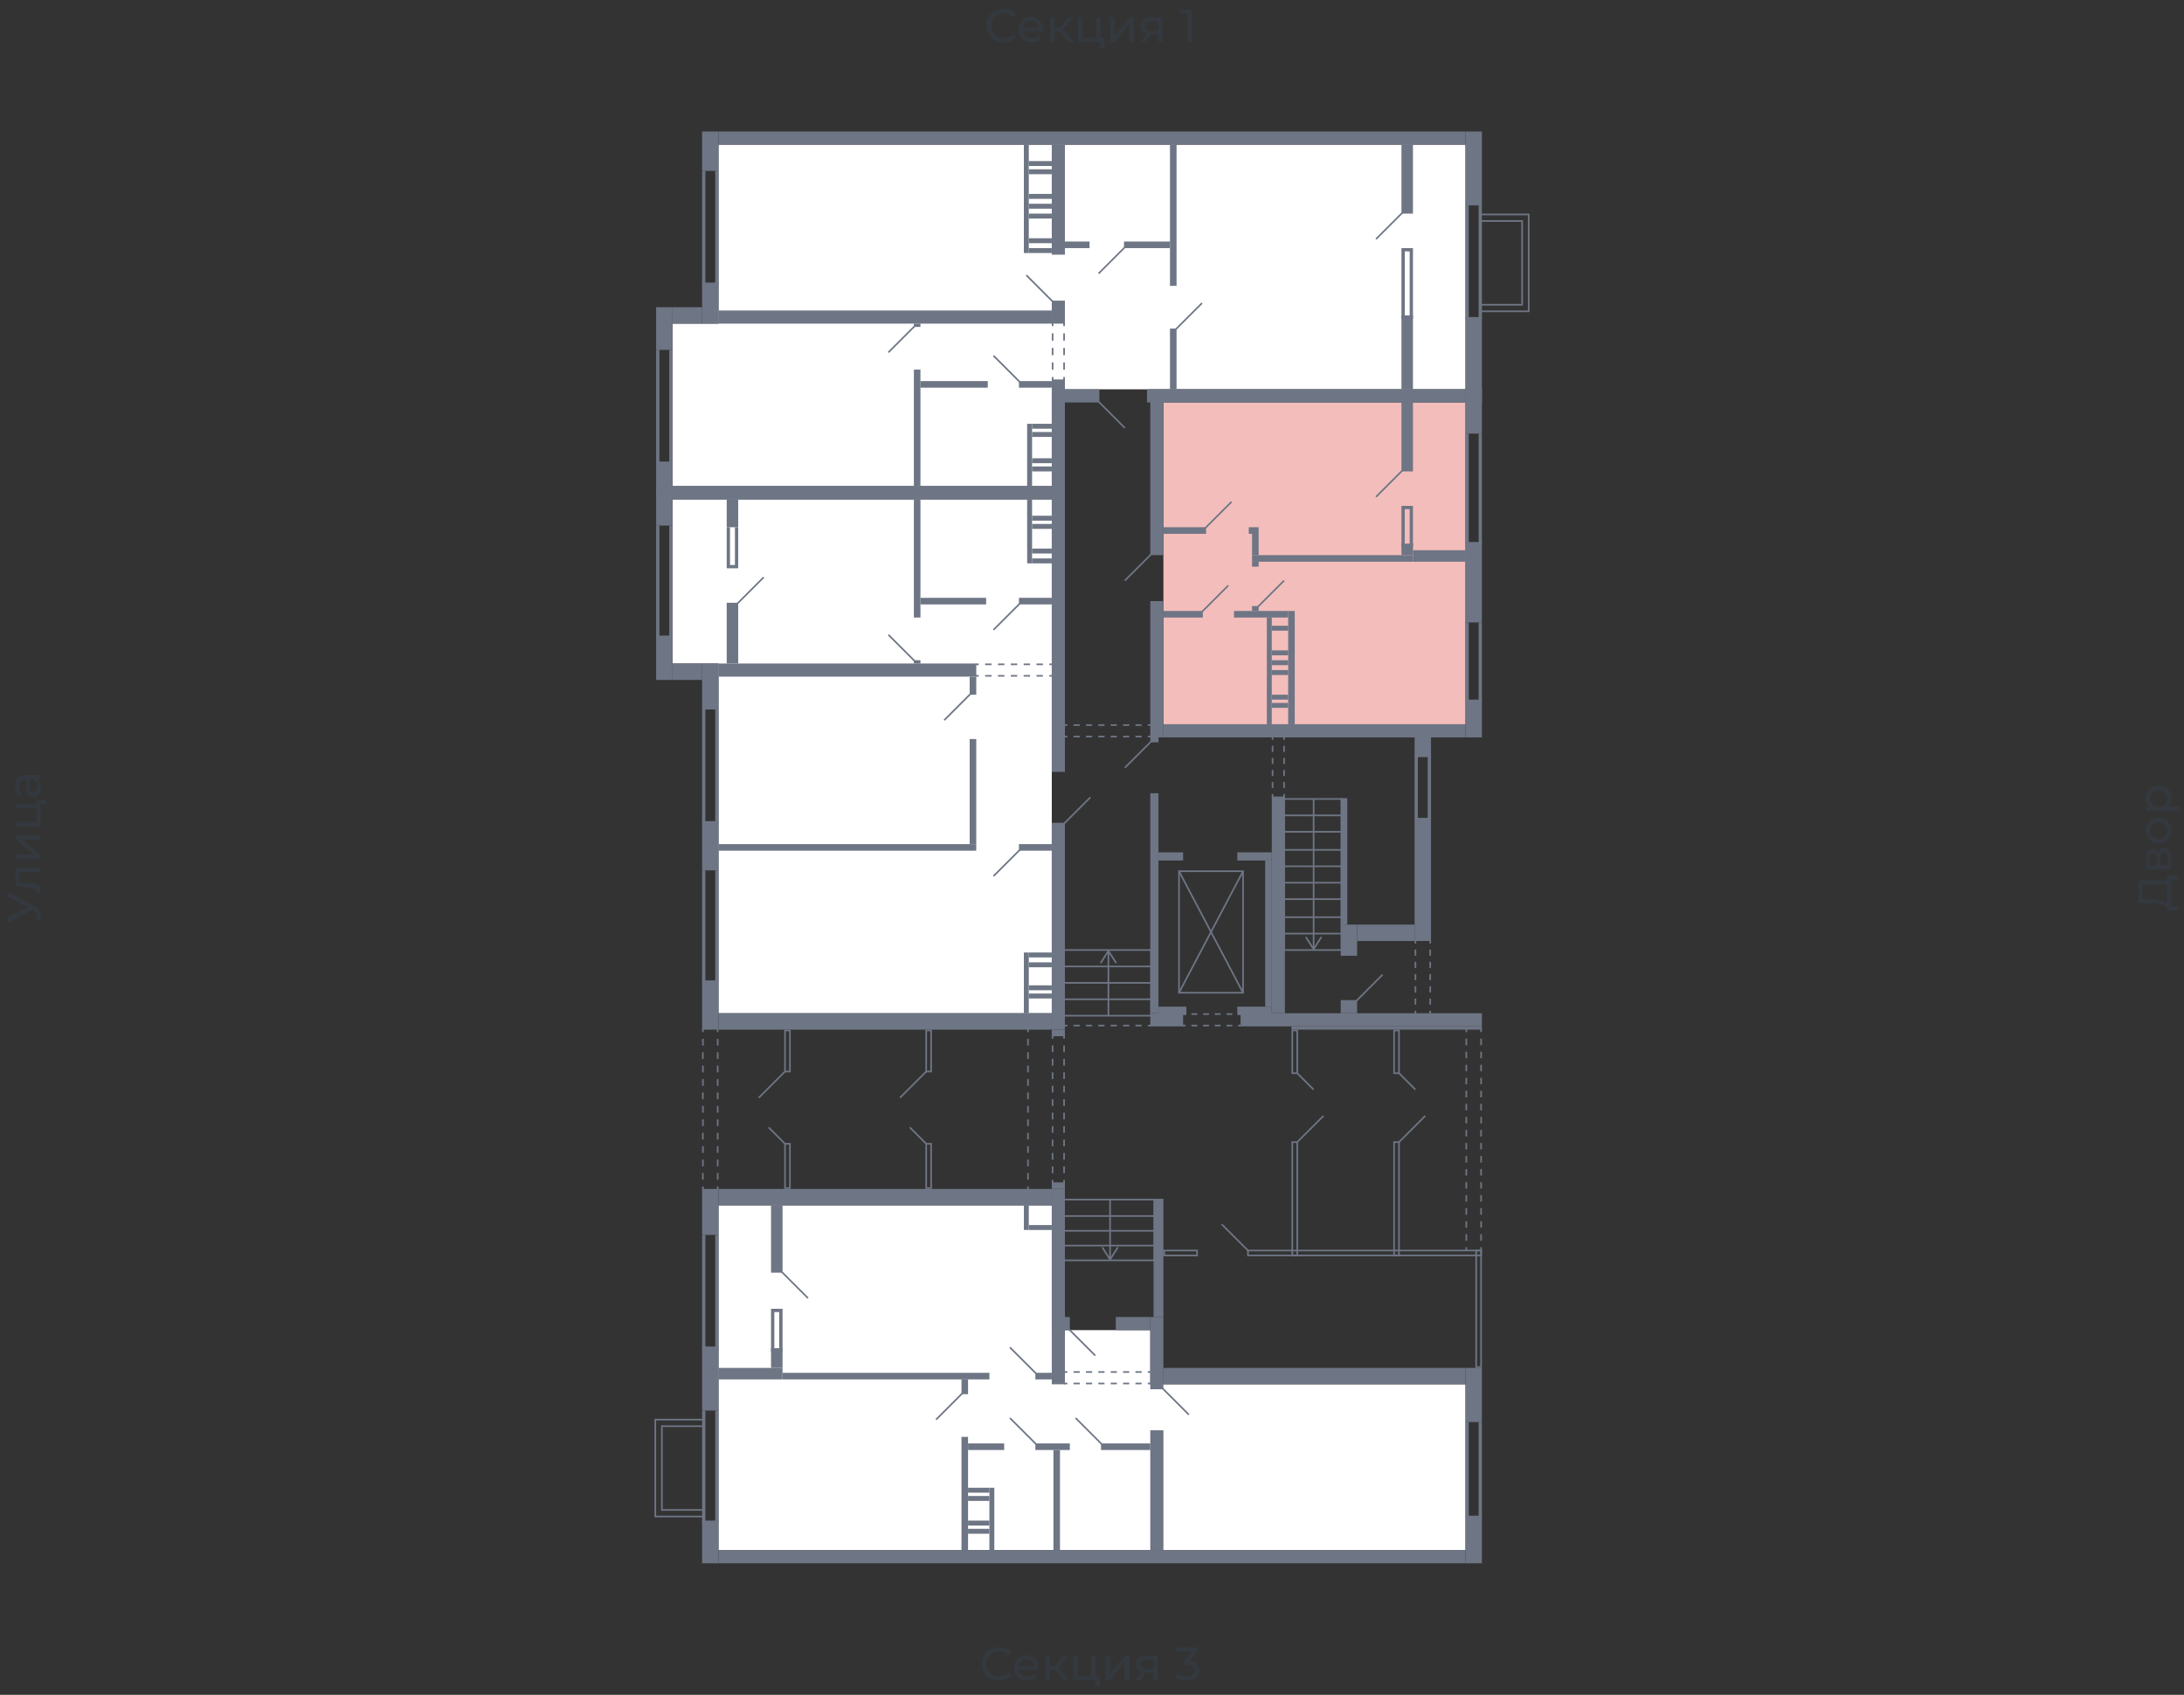 <svg xmlns="http://www.w3.org/2000/svg" width="656" height="509" viewBox="0 0 656 509">
  <rect x="0" y="0" width="656" height="509" fill="#333333" stroke="none"/>
  <title>42-2_2s_1fl</title>
  <g id="Слой_2" data-name="Слой 2">
    <g id="_42-2_2s_1fl" data-name="42-2_2s_1fl">
      <rect width="656" height="509" fill="none"/>
      <g id="hover">
        <polygon id="_42-2_2s_1fl_1" data-name="42-2_2s_1fl_1" points="345.506 399.477 345.506 415.75 440.185 415.75 440.185 465.555 215.815 465.555 215.815 362 315.919 362 315.919 399.477 345.506 399.477" fill="white"/>
        <polygon id="_42-2_2s_1fl_2" data-name="42-2_2s_1fl_2" points="315.919 304.305 215.815 304.305 215.815 199.271 202.008 199.271 202.008 149.959 315.919 149.959 315.919 304.305" fill="white"/>
        <polygon id="_42-2_2s_1fl_3" data-name="42-2_2s_1fl_3" points="315.919 146.014 202.008 146.014 202.008 97.195 215.815 97.195 215.815 43.445 440.185 43.445 440.185 116.92 315.919 116.92 315.919 146.014" fill="white"/>
        <polygon id="_42-2_2s_1fl_4" data-name="42-2_2s_1fl_4" points="349.451 217.516 349.451 180.532 349.451 120.865 440.185 120.865 440.185 217.516 349.451 217.516" fill="#F2BDBB"/>
      </g>
      <g id="o">
        <line x1="440.678" y1="427.092" x2="440.678" y2="455.693" fill="none" stroke="#6e7584" stroke-miterlimit="10" stroke-width="0.986"/>
        <line x1="444.623" y1="427.092" x2="444.623" y2="455.693" fill="none" stroke="#6e7584" stroke-miterlimit="10" stroke-width="0.986"/>
        <line x1="215.322" y1="423.64" x2="215.322" y2="457.172" fill="none" stroke="#6e7584" stroke-miterlimit="10" stroke-width="0.986"/>
        <line x1="211.377" y1="423.64" x2="211.377" y2="457.172" fill="none" stroke="#6e7584" stroke-miterlimit="10" stroke-width="0.986"/>
        <line x1="215.322" y1="370.876" x2="215.322" y2="404.901" fill="none" stroke="#6e7584" stroke-miterlimit="10" stroke-width="0.986"/>
        <line x1="211.377" y1="370.876" x2="211.377" y2="404.901" fill="none" stroke="#6e7584" stroke-miterlimit="10" stroke-width="0.986"/>
        <polyline points="232.088 405.888 232.088 393.56 234.554 393.56 234.554 405.888" fill="none" stroke="#6e7584" stroke-miterlimit="10" stroke-width="0.986"/>
        <line x1="440.678" y1="163.273" x2="440.678" y2="130.234" fill="none" stroke="#6e7584" stroke-miterlimit="10" stroke-width="0.986"/>
        <line x1="444.623" y1="163.273" x2="444.623" y2="130.234" fill="none" stroke="#6e7584" stroke-miterlimit="10" stroke-width="0.986"/>
        <line x1="440.678" y1="210.612" x2="440.678" y2="186.943" fill="none" stroke="#6e7584" stroke-miterlimit="10" stroke-width="0.986"/>
        <line x1="444.623" y1="210.612" x2="444.623" y2="186.943" fill="none" stroke="#6e7584" stroke-miterlimit="10" stroke-width="0.986"/>
        <polyline points="421.446 164.259 421.446 152.424 423.912 152.424 423.912 164.259" fill="none" stroke="#6e7584" stroke-miterlimit="10" stroke-width="0.986"/>
        <line x1="215.322" y1="51.335" x2="215.322" y2="85.36" fill="none" stroke="#6e7584" stroke-miterlimit="10" stroke-width="0.986"/>
        <line x1="211.377" y1="51.335" x2="211.377" y2="85.36" fill="none" stroke="#6e7584" stroke-miterlimit="10" stroke-width="0.986"/>
        <line x1="201.515" y1="105.085" x2="201.515" y2="139.11" fill="none" stroke="#6e7584" stroke-miterlimit="10" stroke-width="0.986"/>
        <line x1="197.57" y1="105.085" x2="197.57" y2="139.11" fill="none" stroke="#6e7584" stroke-miterlimit="10" stroke-width="0.986"/>
        <line x1="440.678" y1="61.69" x2="440.678" y2="95.716" fill="none" stroke="#6e7584" stroke-miterlimit="10" stroke-width="0.986"/>
        <line x1="444.623" y1="61.69" x2="444.623" y2="95.716" fill="none" stroke="#6e7584" stroke-miterlimit="10" stroke-width="0.986"/>
        <polyline points="421.446 95.716 421.446 75.005 423.912 75.005 423.912 95.716" fill="none" stroke="#6e7584" stroke-miterlimit="10" stroke-width="0.986"/>
        <line x1="215.322" y1="213.078" x2="215.322" y2="247.103" fill="none" stroke="#6e7584" stroke-miterlimit="10" stroke-width="0.986"/>
        <line x1="211.377" y1="213.078" x2="211.377" y2="247.103" fill="none" stroke="#6e7584" stroke-miterlimit="10" stroke-width="0.986"/>
        <line x1="215.322" y1="261.404" x2="215.322" y2="294.936" fill="none" stroke="#6e7584" stroke-miterlimit="10" stroke-width="0.986"/>
        <line x1="211.377" y1="261.404" x2="211.377" y2="294.936" fill="none" stroke="#6e7584" stroke-miterlimit="10" stroke-width="0.986"/>
        <line x1="201.515" y1="157.849" x2="201.515" y2="191.381" fill="none" stroke="#6e7584" stroke-miterlimit="10" stroke-width="0.986"/>
        <line x1="197.57" y1="157.849" x2="197.57" y2="191.381" fill="none" stroke="#6e7584" stroke-miterlimit="10" stroke-width="0.986"/>
        <polyline points="218.774 158.342 218.774 170.177 221.24 170.177 221.24 158.342" fill="none" stroke="#6e7584" stroke-miterlimit="10" stroke-width="0.986"/>
        <line x1="425.391" y1="226.885" x2="425.391" y2="246.117" fill="none" stroke="#6e7584" stroke-miterlimit="10" stroke-width="0.986"/>
        <line x1="429.336" y1="226.885" x2="429.336" y2="246.117" fill="none" stroke="#6e7584" stroke-miterlimit="10" stroke-width="0.986"/>
      </g>
      <g id="d">
        <line x1="349.204" y1="416.983" x2="357.094" y2="424.873" fill="none" stroke="#6e7584" stroke-miterlimit="10" stroke-width="0.493"/>
        <line x1="289.044" y1="418.462" x2="281.154" y2="426.352" fill="none" stroke="#6e7584" stroke-miterlimit="10" stroke-width="0.493"/>
        <line x1="303.344" y1="425.859" x2="311.234" y2="433.749" fill="none" stroke="#6e7584" stroke-miterlimit="10" stroke-width="0.493"/>
        <line x1="303.344" y1="404.655" x2="311.234" y2="412.545" fill="none" stroke="#6e7584" stroke-miterlimit="10" stroke-width="0.493"/>
        <line x1="323.069" y1="425.859" x2="330.959" y2="433.749" fill="none" stroke="#6e7584" stroke-miterlimit="10" stroke-width="0.493"/>
        <line x1="321.096" y1="399.231" x2="328.986" y2="407.12" fill="none" stroke="#6e7584" stroke-miterlimit="10" stroke-width="0.493"/>
        <g>
          <line x1="319.617" y1="415.503" x2="320.603" y2="415.503" fill="none" stroke="#6e7584" stroke-miterlimit="10" stroke-width="0.493"/>
          <line x1="322.462" y1="415.503" x2="343.837" y2="415.503" fill="none" stroke="#6e7584" stroke-miterlimit="10" stroke-width="0.493" stroke-dasharray="1.859 1.859"/>
          <line x1="344.766" y1="415.503" x2="345.752" y2="415.503" fill="none" stroke="#6e7584" stroke-miterlimit="10" stroke-width="0.493"/>
        </g>
        <g>
          <line x1="319.617" y1="412.052" x2="320.603" y2="412.052" fill="none" stroke="#6e7584" stroke-miterlimit="10" stroke-width="0.493"/>
          <line x1="322.462" y1="412.052" x2="343.837" y2="412.052" fill="none" stroke="#6e7584" stroke-miterlimit="10" stroke-width="0.493" stroke-dasharray="1.859 1.859"/>
          <line x1="344.766" y1="412.052" x2="345.752" y2="412.052" fill="none" stroke="#6e7584" stroke-miterlimit="10" stroke-width="0.493"/>
        </g>
        <line x1="242.69" y1="389.861" x2="234.8" y2="381.971" fill="none" stroke="#6e7584" stroke-miterlimit="10" stroke-width="0.493"/>
        <line x1="368.929" y1="175.847" x2="361.039" y2="183.737" fill="none" stroke="#6e7584" stroke-miterlimit="10" stroke-width="0.493"/>
        <line x1="369.915" y1="150.698" x2="362.025" y2="158.588" fill="none" stroke="#6e7584" stroke-miterlimit="10" stroke-width="0.493"/>
        <line x1="337.862" y1="174.368" x2="345.752" y2="166.478" fill="none" stroke="#6e7584" stroke-miterlimit="10" stroke-width="0.493"/>
        <line x1="377.805" y1="182.258" x2="385.695" y2="174.368" fill="none" stroke="#6e7584" stroke-miterlimit="10" stroke-width="0.493"/>
        <rect x="337.616" y="166.725" width="7.89" height="13.807" transform="translate(683.122 347.257) rotate(180)" fill="none"/>
        <line x1="413.31" y1="149.219" x2="421.2" y2="141.329" fill="none" stroke="#6e7584" stroke-miterlimit="10" stroke-width="0.493"/>
        <line x1="337.862" y1="74.265" x2="329.972" y2="82.155" fill="none" stroke="#6e7584" stroke-miterlimit="10" stroke-width="0.493"/>
        <line x1="306.303" y1="114.701" x2="298.413" y2="106.811" fill="none" stroke="#6e7584" stroke-miterlimit="10" stroke-width="0.493"/>
        <line x1="353.149" y1="98.921" x2="361.039" y2="91.031" fill="none" stroke="#6e7584" stroke-miterlimit="10" stroke-width="0.493"/>
        <line x1="329.972" y1="120.618" x2="337.862" y2="128.508" fill="none" stroke="#6e7584" stroke-miterlimit="10" stroke-width="0.493"/>
        <line x1="274.743" y1="97.935" x2="266.853" y2="105.825" fill="none" stroke="#6e7584" stroke-miterlimit="10" stroke-width="0.493"/>
        <line x1="308.275" y1="82.648" x2="316.165" y2="90.538" fill="none" stroke="#6e7584" stroke-miterlimit="10" stroke-width="0.493"/>
        <g>
          <line x1="316.165" y1="114.208" x2="316.165" y2="113.221" fill="none" stroke="#6e7584" stroke-miterlimit="10" stroke-width="0.493"/>
          <line x1="316.165" y1="111.037" x2="316.165" y2="99.026" fill="none" stroke="#6e7584" stroke-miterlimit="10" stroke-width="0.493" stroke-dasharray="2.184 2.184"/>
          <line x1="316.165" y1="97.935" x2="316.165" y2="96.948" fill="none" stroke="#6e7584" stroke-miterlimit="10" stroke-width="0.493"/>
        </g>
        <g>
          <line x1="319.617" y1="114.208" x2="319.617" y2="113.221" fill="none" stroke="#6e7584" stroke-miterlimit="10" stroke-width="0.493"/>
          <line x1="319.617" y1="111.037" x2="319.617" y2="99.026" fill="none" stroke="#6e7584" stroke-miterlimit="10" stroke-width="0.493" stroke-dasharray="2.184 2.184"/>
          <line x1="319.617" y1="97.935" x2="319.617" y2="96.948" fill="none" stroke="#6e7584" stroke-miterlimit="10" stroke-width="0.493"/>
        </g>
        <line x1="413.31" y1="71.799" x2="421.2" y2="63.909" fill="none" stroke="#6e7584" stroke-miterlimit="10" stroke-width="0.493"/>
        <line x1="298.413" y1="189.162" x2="306.303" y2="181.272" fill="none" stroke="#6e7584" stroke-miterlimit="10" stroke-width="0.493"/>
        <line x1="283.619" y1="216.283" x2="291.509" y2="208.393" fill="none" stroke="#6e7584" stroke-miterlimit="10" stroke-width="0.493"/>
        <line x1="266.853" y1="190.641" x2="274.743" y2="198.531" fill="none" stroke="#6e7584" stroke-miterlimit="10" stroke-width="0.493"/>
        <line x1="327.507" y1="239.46" x2="319.617" y2="247.35" fill="none" stroke="#6e7584" stroke-miterlimit="10" stroke-width="0.493"/>
        <line x1="306.303" y1="255.24" x2="298.413" y2="263.13" fill="none" stroke="#6e7584" stroke-miterlimit="10" stroke-width="0.493"/>
        <rect x="319.864" y="231.817" width="7.89" height="15.78" fill="none"/>
        <line x1="229.376" y1="173.382" x2="221.486" y2="181.272" fill="none" stroke="#6e7584" stroke-miterlimit="10" stroke-width="0.493"/>
        <g>
          <line x1="292.989" y1="199.517" x2="293.975" y2="199.517" fill="none" stroke="#6e7584" stroke-miterlimit="10" stroke-width="0.493"/>
          <line x1="295.902" y1="199.517" x2="314.215" y2="199.517" fill="none" stroke="#6e7584" stroke-miterlimit="10" stroke-width="0.493" stroke-dasharray="1.928 1.928"/>
          <line x1="315.179" y1="199.517" x2="316.165" y2="199.517" fill="none" stroke="#6e7584" stroke-miterlimit="10" stroke-width="0.493"/>
        </g>
        <g>
          <line x1="292.989" y1="202.969" x2="293.975" y2="202.969" fill="none" stroke="#6e7584" stroke-miterlimit="10" stroke-width="0.493"/>
          <line x1="295.902" y1="202.969" x2="314.215" y2="202.969" fill="none" stroke="#6e7584" stroke-miterlimit="10" stroke-width="0.493" stroke-dasharray="1.928 1.928"/>
          <line x1="315.179" y1="202.969" x2="316.165" y2="202.969" fill="none" stroke="#6e7584" stroke-miterlimit="10" stroke-width="0.493"/>
        </g>
        <g>
          <rect x="385.695" y="239.953" width="17.259" height="45.367" fill="none" stroke="#6e7584" stroke-miterlimit="10" stroke-width="0.493"/>
          <line x1="385.695" y1="280.389" x2="402.954" y2="280.389" fill="none" stroke="#6e7584" stroke-miterlimit="10" stroke-width="0.493"/>
          <line x1="385.695" y1="275.458" x2="402.954" y2="275.458" fill="none" stroke="#6e7584" stroke-miterlimit="10" stroke-width="0.493"/>
          <line x1="385.695" y1="270.033" x2="402.954" y2="270.033" fill="none" stroke="#6e7584" stroke-miterlimit="10" stroke-width="0.493"/>
          <line x1="385.695" y1="265.102" x2="402.954" y2="265.102" fill="none" stroke="#6e7584" stroke-miterlimit="10" stroke-width="0.493"/>
          <line x1="385.695" y1="260.171" x2="402.954" y2="260.171" fill="none" stroke="#6e7584" stroke-miterlimit="10" stroke-width="0.493"/>
          <line x1="385.695" y1="255.24" x2="402.954" y2="255.24" fill="none" stroke="#6e7584" stroke-miterlimit="10" stroke-width="0.493"/>
          <line x1="385.695" y1="249.815" x2="402.954" y2="249.815" fill="none" stroke="#6e7584" stroke-miterlimit="10" stroke-width="0.493"/>
          <line x1="385.695" y1="244.884" x2="402.954" y2="244.884" fill="none" stroke="#6e7584" stroke-miterlimit="10" stroke-width="0.493"/>
          <g>
            <line x1="394.571" y1="239.953" x2="394.571" y2="284.727" fill="none" stroke="#6e7584" stroke-miterlimit="10" stroke-width="0.493"/>
            <path d="M392.2,281.357a.247.247,0,0,1,.341.076l2.026,3.182,2.027-3.182a.245.245,0,0,1,.34-.076.248.248,0,0,1,.076.341l-2.235,3.508a.247.247,0,0,1-.416,0l-2.234-3.508a.253.253,0,0,1-.039-.133A.248.248,0,0,1,392.2,281.357Z" fill="#6e7584"/>
          </g>
          <g>
            <rect x="319.617" y="285.32" width="26.135" height="19.725" fill="none" stroke="#6e7584" stroke-miterlimit="10" stroke-width="0.493"/>
            <line x1="319.617" y1="290.251" x2="345.752" y2="290.251" fill="none" stroke="#6e7584" stroke-miterlimit="10" stroke-width="0.493"/>
            <line x1="319.617" y1="295.182" x2="345.752" y2="295.182" fill="none" stroke="#6e7584" stroke-miterlimit="10" stroke-width="0.493"/>
            <line x1="319.617" y1="300.114" x2="345.752" y2="300.114" fill="none" stroke="#6e7584" stroke-miterlimit="10" stroke-width="0.493"/>
            <g>
              <line x1="332.931" y1="305.045" x2="332.931" y2="285.913" fill="none" stroke="#6e7584" stroke-miterlimit="10" stroke-width="0.493"/>
              <path d="M335.3,289.283a.246.246,0,0,1-.34-.076l-2.027-3.181-2.026,3.181a.247.247,0,1,1-.416-.265l2.234-3.508a.247.247,0,0,1,.416,0l2.235,3.508a.249.249,0,0,1,.038.133A.246.246,0,0,1,335.3,289.283Z" fill="#6e7584"/>
            </g>
          </g>
          <g>
            <rect x="319.617" y="360.274" width="27.122" height="18.245" fill="none" stroke="#6e7584" stroke-miterlimit="10" stroke-width="0.493"/>
            <line x1="319.617" y1="374.081" x2="346.739" y2="374.081" fill="none" stroke="#6e7584" stroke-miterlimit="10" stroke-width="0.493"/>
            <line x1="319.617" y1="369.643" x2="346.739" y2="369.643" fill="none" stroke="#6e7584" stroke-miterlimit="10" stroke-width="0.493"/>
            <line x1="319.617" y1="365.205" x2="346.739" y2="365.205" fill="none" stroke="#6e7584" stroke-miterlimit="10" stroke-width="0.493"/>
            <g>
              <line x1="333.424" y1="360.274" x2="333.424" y2="377.927" fill="none" stroke="#6e7584" stroke-miterlimit="10" stroke-width="0.493"/>
              <path d="M331.057,374.556a.247.247,0,0,1,.341.076l2.026,3.182,2.027-3.182a.247.247,0,1,1,.416.265l-2.235,3.508a.246.246,0,0,1-.208.115.249.249,0,0,1-.208-.115l-2.234-3.508a.247.247,0,0,1,.075-.341Z" fill="#6e7584"/>
            </g>
          </g>
          <line x1="420.213" y1="322.304" x2="425.144" y2="327.235" fill="none" stroke="#6e7584" stroke-miterlimit="10" stroke-width="0.493"/>
          <line x1="420.213" y1="343.015" x2="428.103" y2="335.125" fill="none" stroke="#6e7584" stroke-miterlimit="10" stroke-width="0.493"/>
          <line x1="389.64" y1="322.304" x2="394.571" y2="327.235" fill="none" stroke="#6e7584" stroke-miterlimit="10" stroke-width="0.493"/>
          <line x1="389.64" y1="343.015" x2="397.53" y2="335.125" fill="none" stroke="#6e7584" stroke-miterlimit="10" stroke-width="0.493"/>
          <line x1="374.846" y1="375.561" x2="366.956" y2="367.671" fill="none" stroke="#6e7584" stroke-miterlimit="10" stroke-width="0.493"/>
          <line x1="235.787" y1="343.508" x2="230.856" y2="338.577" fill="none" stroke="#6e7584" stroke-miterlimit="10" stroke-width="0.493"/>
          <line x1="235.787" y1="321.811" x2="227.897" y2="329.701" fill="none" stroke="#6e7584" stroke-miterlimit="10" stroke-width="0.493"/>
          <line x1="407.392" y1="300.607" x2="415.282" y2="292.717" fill="none" stroke="#6e7584" stroke-miterlimit="10" stroke-width="0.493"/>
          <line x1="278.195" y1="343.508" x2="273.264" y2="338.577" fill="none" stroke="#6e7584" stroke-miterlimit="10" stroke-width="0.493"/>
          <line x1="278.195" y1="321.811" x2="270.305" y2="329.701" fill="none" stroke="#6e7584" stroke-miterlimit="10" stroke-width="0.493"/>
          <rect x="354.135" y="261.65" width="19.232" height="36.491" fill="none" stroke="#6e7584" stroke-miterlimit="10" stroke-width="0.493"/>
          <line x1="354.135" y1="261.65" x2="373.367" y2="298.141" fill="none" stroke="#6e7584" stroke-miterlimit="10" stroke-width="0.493"/>
          <line x1="354.135" y1="298.141" x2="373.367" y2="261.65" fill="none" stroke="#6e7584" stroke-miterlimit="10" stroke-width="0.493"/>
          <polyline points="444.869 64.403 459.17 64.403 459.17 93.497 444.869 93.497" fill="none" stroke="#6e7584" stroke-miterlimit="10" stroke-width="0.493"/>
          <polyline points="444.869 66.375 457.197 66.375 457.197 91.524 444.869 91.524" fill="none" stroke="#6e7584" stroke-miterlimit="10" stroke-width="0.493"/>
          <polyline points="211.131 426.352 196.83 426.352 196.83 455.446 211.131 455.446" fill="none" stroke="#6e7584" stroke-miterlimit="10" stroke-width="0.493"/>
          <polyline points="211.131 428.325 198.803 428.325 198.803 453.474 211.131 453.474" fill="none" stroke="#6e7584" stroke-miterlimit="10" stroke-width="0.493"/>
          <g>
            <line x1="355.122" y1="308.003" x2="356.108" y2="308.003" fill="none" stroke="#6e7584" stroke-miterlimit="10" stroke-width="0.493"/>
            <line x1="357.861" y1="308.003" x2="371.011" y2="308.003" fill="none" stroke="#6e7584" stroke-miterlimit="10" stroke-width="0.493" stroke-dasharray="1.753 1.753"/>
            <line x1="371.888" y1="308.003" x2="372.874" y2="308.003" fill="none" stroke="#6e7584" stroke-miterlimit="10" stroke-width="0.493"/>
          </g>
          <g>
            <line x1="355.122" y1="304.552" x2="356.108" y2="304.552" fill="none" stroke="#6e7584" stroke-miterlimit="10" stroke-width="0.493"/>
            <line x1="357.861" y1="304.552" x2="371.011" y2="304.552" fill="none" stroke="#6e7584" stroke-miterlimit="10" stroke-width="0.493" stroke-dasharray="1.753 1.753"/>
            <line x1="371.888" y1="304.552" x2="372.874" y2="304.552" fill="none" stroke="#6e7584" stroke-miterlimit="10" stroke-width="0.493"/>
          </g>
          <g>
            <line x1="316.165" y1="310.962" x2="316.165" y2="311.948" fill="none" stroke="#6e7584" stroke-miterlimit="10" stroke-width="0.493"/>
            <line x1="316.165" y1="313.968" x2="316.165" y2="353.347" fill="none" stroke="#6e7584" stroke-miterlimit="10" stroke-width="0.493" stroke-dasharray="2.019 2.019"/>
            <line x1="316.165" y1="354.357" x2="316.165" y2="355.343" fill="none" stroke="#6e7584" stroke-miterlimit="10" stroke-width="0.493"/>
          </g>
          <g>
            <line x1="319.617" y1="310.962" x2="319.617" y2="311.948" fill="none" stroke="#6e7584" stroke-miterlimit="10" stroke-width="0.493"/>
            <line x1="319.617" y1="313.968" x2="319.617" y2="353.347" fill="none" stroke="#6e7584" stroke-miterlimit="10" stroke-width="0.493" stroke-dasharray="2.019 2.019"/>
            <line x1="319.617" y1="354.357" x2="319.617" y2="355.343" fill="none" stroke="#6e7584" stroke-miterlimit="10" stroke-width="0.493"/>
          </g>
          <g>
            <line x1="308.768" y1="308.99" x2="308.768" y2="309.976" fill="none" stroke="#6e7584" stroke-miterlimit="10" stroke-width="0.493"/>
            <line x1="308.768" y1="311.991" x2="308.768" y2="355.321" fill="none" stroke="#6e7584" stroke-miterlimit="10" stroke-width="0.493" stroke-dasharray="2.015 2.015"/>
            <line x1="308.768" y1="356.329" x2="308.768" y2="357.315" fill="none" stroke="#6e7584" stroke-miterlimit="10" stroke-width="0.493"/>
          </g>
          <g>
            <line x1="440.431" y1="308.99" x2="440.431" y2="309.976" fill="none" stroke="#6e7584" stroke-miterlimit="10" stroke-width="0.493"/>
            <line x1="440.431" y1="311.933" x2="440.431" y2="373.596" fill="none" stroke="#6e7584" stroke-miterlimit="10" stroke-width="0.493" stroke-dasharray="1.958 1.958"/>
            <line x1="440.431" y1="374.575" x2="440.431" y2="375.561" fill="none" stroke="#6e7584" stroke-miterlimit="10" stroke-width="0.493"/>
          </g>
          <g>
            <line x1="444.869" y1="308.99" x2="444.869" y2="309.976" fill="none" stroke="#6e7584" stroke-miterlimit="10" stroke-width="0.493"/>
            <line x1="444.869" y1="311.933" x2="444.869" y2="373.596" fill="none" stroke="#6e7584" stroke-miterlimit="10" stroke-width="0.493" stroke-dasharray="1.958 1.958"/>
            <line x1="444.869" y1="374.575" x2="444.869" y2="375.561" fill="none" stroke="#6e7584" stroke-miterlimit="10" stroke-width="0.493"/>
          </g>
          <g>
            <line x1="319.617" y1="221.214" x2="320.603" y2="221.214" fill="none" stroke="#6e7584" stroke-miterlimit="10" stroke-width="0.493"/>
            <line x1="322.462" y1="221.214" x2="343.837" y2="221.214" fill="none" stroke="#6e7584" stroke-miterlimit="10" stroke-width="0.493" stroke-dasharray="1.859 1.859"/>
            <line x1="344.766" y1="221.214" x2="345.752" y2="221.214" fill="none" stroke="#6e7584" stroke-miterlimit="10" stroke-width="0.493"/>
          </g>
          <g>
            <line x1="319.617" y1="217.763" x2="320.603" y2="217.763" fill="none" stroke="#6e7584" stroke-miterlimit="10" stroke-width="0.493"/>
            <line x1="322.462" y1="217.763" x2="343.837" y2="217.763" fill="none" stroke="#6e7584" stroke-miterlimit="10" stroke-width="0.493" stroke-dasharray="1.859 1.859"/>
            <line x1="344.766" y1="217.763" x2="345.752" y2="217.763" fill="none" stroke="#6e7584" stroke-miterlimit="10" stroke-width="0.493"/>
          </g>
          <g>
            <line x1="429.583" y1="304.552" x2="429.583" y2="303.565" fill="none" stroke="#6e7584" stroke-miterlimit="10" stroke-width="0.493"/>
            <line x1="429.583" y1="301.727" x2="429.583" y2="284.266" fill="none" stroke="#6e7584" stroke-miterlimit="10" stroke-width="0.493" stroke-dasharray="1.838 1.838"/>
            <line x1="429.583" y1="283.348" x2="429.583" y2="282.361" fill="none" stroke="#6e7584" stroke-miterlimit="10" stroke-width="0.493"/>
          </g>
          <g>
            <line x1="425.145" y1="304.552" x2="425.145" y2="303.565" fill="none" stroke="#6e7584" stroke-miterlimit="10" stroke-width="0.493"/>
            <line x1="425.145" y1="301.727" x2="425.145" y2="284.266" fill="none" stroke="#6e7584" stroke-miterlimit="10" stroke-width="0.493" stroke-dasharray="1.838 1.838"/>
            <line x1="425.145" y1="283.348" x2="425.145" y2="282.361" fill="none" stroke="#6e7584" stroke-miterlimit="10" stroke-width="0.493"/>
          </g>
          <g>
            <line x1="211.131" y1="308.99" x2="211.131" y2="309.976" fill="none" stroke="#6e7584" stroke-miterlimit="10" stroke-width="0.493"/>
            <line x1="211.131" y1="311.991" x2="211.131" y2="355.321" fill="none" stroke="#6e7584" stroke-miterlimit="10" stroke-width="0.493" stroke-dasharray="2.015 2.015"/>
            <line x1="211.131" y1="356.329" x2="211.131" y2="357.315" fill="none" stroke="#6e7584" stroke-miterlimit="10" stroke-width="0.493"/>
          </g>
          <g>
            <line x1="215.569" y1="308.99" x2="215.569" y2="309.976" fill="none" stroke="#6e7584" stroke-miterlimit="10" stroke-width="0.493"/>
            <line x1="215.569" y1="311.991" x2="215.569" y2="355.321" fill="none" stroke="#6e7584" stroke-miterlimit="10" stroke-width="0.493" stroke-dasharray="2.015 2.015"/>
            <line x1="215.569" y1="356.329" x2="215.569" y2="357.315" fill="none" stroke="#6e7584" stroke-miterlimit="10" stroke-width="0.493"/>
          </g>
          <rect x="418.734" y="309.483" width="1.479" height="12.821" fill="none" stroke="#6e7584" stroke-miterlimit="10" stroke-width="0.493"/>
          <rect x="418.734" y="343.015" width="1.479" height="34.025" fill="none" stroke="#6e7584" stroke-miterlimit="10" stroke-width="0.493"/>
          <rect x="443.39" y="375.561" width="1.479" height="35.011" fill="none" stroke="#6e7584" stroke-miterlimit="10" stroke-width="0.493"/>
          <rect x="388.161" y="309.483" width="1.479" height="12.821" fill="none" stroke="#6e7584" stroke-miterlimit="10" stroke-width="0.493"/>
          <rect x="388.161" y="343.015" width="1.479" height="34.025" fill="none" stroke="#6e7584" stroke-miterlimit="10" stroke-width="0.493"/>
          <rect x="235.787" y="343.508" width="1.479" height="13.314" fill="none" stroke="#6e7584" stroke-miterlimit="10" stroke-width="0.493"/>
          <rect x="235.787" y="309.483" width="1.479" height="12.328" fill="none" stroke="#6e7584" stroke-miterlimit="10" stroke-width="0.493"/>
          <rect x="278.195" y="343.508" width="1.479" height="13.314" fill="none" stroke="#6e7584" stroke-miterlimit="10" stroke-width="0.493"/>
          <rect x="278.195" y="309.483" width="1.479" height="12.328" fill="none" stroke="#6e7584" stroke-miterlimit="10" stroke-width="0.493"/>
          <rect x="374.846" y="375.561" width="70.023" height="1.479" transform="translate(819.716 752.601) rotate(180)" fill="none" stroke="#6e7584" stroke-miterlimit="10" stroke-width="0.493"/>
          <line x1="345.752" y1="222.694" x2="337.862" y2="230.584" fill="none" stroke="#6e7584" stroke-miterlimit="10" stroke-width="0.493"/>
          <g>
            <line x1="382.243" y1="239.46" x2="382.243" y2="238.474" fill="none" stroke="#6e7584" stroke-miterlimit="10" stroke-width="0.493"/>
            <line x1="382.243" y1="236.666" x2="382.243" y2="223.105" fill="none" stroke="#6e7584" stroke-miterlimit="10" stroke-width="0.493" stroke-dasharray="1.808 1.808"/>
            <line x1="382.243" y1="222.201" x2="382.243" y2="221.214" fill="none" stroke="#6e7584" stroke-miterlimit="10" stroke-width="0.493"/>
          </g>
          <g>
            <line x1="385.695" y1="239.46" x2="385.695" y2="238.474" fill="none" stroke="#6e7584" stroke-miterlimit="10" stroke-width="0.493"/>
            <line x1="385.695" y1="236.666" x2="385.695" y2="223.105" fill="none" stroke="#6e7584" stroke-miterlimit="10" stroke-width="0.493" stroke-dasharray="1.808 1.808"/>
            <line x1="385.695" y1="222.201" x2="385.695" y2="221.214" fill="none" stroke="#6e7584" stroke-miterlimit="10" stroke-width="0.493"/>
          </g>
          <g>
            <line x1="345.752" y1="308.003" x2="344.766" y2="308.003" fill="none" stroke="#6e7584" stroke-miterlimit="10" stroke-width="0.493"/>
            <line x1="342.907" y1="308.003" x2="321.533" y2="308.003" fill="none" stroke="#6e7584" stroke-miterlimit="10" stroke-width="0.493" stroke-dasharray="1.859 1.859"/>
            <line x1="320.603" y1="308.003" x2="319.617" y2="308.003" fill="none" stroke="#6e7584" stroke-miterlimit="10" stroke-width="0.493"/>
          </g>
          <rect x="349.697" y="375.561" width="9.862" height="1.479" fill="none" stroke="#6e7584" stroke-miterlimit="10" stroke-width="0.493"/>
        </g>
      </g>
      <g id="s">
        <rect x="435.5" y="459.884" width="14.3" height="4.931" transform="translate(-19.7 905) rotate(-90)" fill="#6e7584"/>
        <rect x="434.514" y="416.49" width="16.273" height="4.931" transform="translate(861.606 -23.695) rotate(90)" fill="#6e7584"/>
        <rect x="349.451" y="410.819" width="90.734" height="4.931" fill="#6e7584"/>
        <rect x="210.884" y="357.069" width="4.931" height="13.807" fill="#6e7584"/>
        <rect x="206.939" y="460.624" width="12.821" height="4.931" transform="translate(-249.74 676.439) rotate(-90)" fill="#6e7584"/>
        <rect x="203.734" y="411.558" width="19.232" height="4.931" transform="translate(627.374 200.674) rotate(90)" fill="#6e7584"/>
        <rect x="215.815" y="357.069" width="100.103" height="4.931" transform="translate(531.734 719.069) rotate(180)" fill="#6e7584"/>
        <rect x="215.815" y="465.555" width="224.369" height="3.945" fill="#6e7584"/>
        <rect x="315.919" y="357.069" width="3.945" height="58.681" fill="#6e7584"/>
        <rect x="335.15" y="395.532" width="10.356" height="3.945" transform="translate(680.656 795.009) rotate(180)" fill="#6e7584"/>
        <rect x="310.987" y="433.502" width="10.356" height="1.972" transform="translate(632.33 868.977) rotate(180)" fill="#6e7584"/>
        <rect x="310.987" y="412.298" width="4.931" height="1.972" transform="translate(626.906 826.569) rotate(180)" fill="#6e7584"/>
        <rect x="330.712" y="433.502" width="14.794" height="1.972" transform="translate(676.218 868.977) rotate(180)" fill="#6e7584"/>
        <rect x="290.769" y="433.502" width="10.849" height="1.972" transform="translate(592.388 868.977) rotate(180)" fill="#6e7584"/>
        <rect x="288.797" y="431.53" width="1.972" height="34.025" transform="translate(579.567 897.085) rotate(180)" fill="#6e7584"/>
        <rect x="297.18" y="446.817" width="1.479" height="18.739" transform="translate(595.839 912.372) rotate(180)" fill="#6e7584"/>
        <rect x="290.769" y="449.282" width="6.411" height="1.479" transform="translate(587.95 900.044) rotate(180)" fill="#6e7584"/>
        <rect x="290.769" y="446.817" width="6.411" height="1.479" transform="translate(587.95 895.112) rotate(180)" fill="#6e7584"/>
        <rect x="290.769" y="456.679" width="6.411" height="1.479" transform="translate(587.95 914.837) rotate(180)" fill="#6e7584"/>
        <rect x="290.769" y="459.144" width="6.411" height="1.479" transform="translate(587.95 919.768) rotate(180)" fill="#6e7584"/>
        <rect x="288.797" y="414.271" width="1.972" height="4.438" transform="translate(579.567 832.979) rotate(180)" fill="#6e7584"/>
        <rect x="345.506" y="429.557" width="3.945" height="35.998" fill="#6e7584"/>
        <rect x="345.506" y="395.532" width="3.945" height="21.697" fill="#6e7584"/>
        <rect x="319.864" y="395.532" width="1.479" height="3.945" fill="#6e7584"/>
        <rect x="316.412" y="435.475" width="1.972" height="30.08" fill="#6e7584"/>
        <rect x="307.536" y="362" width="1.479" height="7.397" fill="#6e7584"/>
        <rect x="309.015" y="367.917" width="6.904" height="1.479" fill="#6e7584"/>
        <rect x="235.047" y="412.298" width="62.133" height="1.972" transform="translate(532.227 826.569) rotate(180)" fill="#6e7584"/>
        <rect x="231.595" y="362" width="3.452" height="20.218" fill="#6e7584"/>
        <rect x="231.595" y="404.901" width="3.452" height="5.917" transform="translate(466.642 815.72) rotate(180)" fill="#6e7584"/>
        <rect x="215.815" y="410.819" width="19.232" height="3.452" fill="#6e7584"/>
        <rect x="435.993" y="121.111" width="13.314" height="4.931" transform="translate(566.227 -319.073) rotate(90)" fill="#6e7584"/>
        <rect x="430.569" y="172.396" width="24.163" height="4.931" transform="translate(267.789 617.511) rotate(-90)" fill="#6e7584"/>
        <rect x="436.979" y="213.325" width="11.342" height="4.931" transform="translate(226.86 658.44) rotate(-90)" fill="#6e7584"/>
        <rect x="349.451" y="217.516" width="90.734" height="3.945" fill="#6e7584"/>
        <rect x="349.451" y="116.92" width="90.734" height="3.945" fill="#6e7584"/>
        <rect x="345.506" y="180.532" width="3.945" height="40.929" fill="#6e7584"/>
        <rect x="376.079" y="168.697" width="1.972" height="1.479" fill="#6e7584"/>
        <rect x="376.079" y="182.011" width="1.972" height="1.479" fill="#6e7584"/>
        <rect x="349.451" y="183.491" width="11.835" height="1.972" fill="#6e7584"/>
        <rect x="375.093" y="158.342" width="2.959" height="1.972" fill="#6e7584"/>
        <rect x="349.451" y="158.342" width="12.821" height="1.972" fill="#6e7584"/>
        <rect x="370.655" y="183.491" width="16.273" height="1.972" fill="#6e7584"/>
        <rect x="376.079" y="166.725" width="48.326" height="1.972" fill="#6e7584"/>
        <rect x="345.506" y="116.92" width="3.945" height="49.805" fill="#6e7584"/>
        <rect x="386.928" y="183.491" width="1.972" height="34.025" transform="translate(775.828 401.007) rotate(180)" fill="#6e7584"/>
        <rect x="380.517" y="185.463" width="1.479" height="32.053" transform="translate(762.514 402.979) rotate(180)" fill="#6e7584"/>
        <rect x="381.997" y="187.929" width="4.931" height="1.479" transform="translate(768.924 377.337) rotate(180)" fill="#6e7584"/>
        <rect x="381.997" y="195.326" width="4.931" height="1.479" transform="translate(768.924 392.131) rotate(180)" fill="#6e7584"/>
        <rect x="381.997" y="198.284" width="4.931" height="1.479" transform="translate(768.924 398.048) rotate(180)" fill="#6e7584"/>
        <rect x="381.997" y="201.243" width="4.931" height="1.479" transform="translate(768.924 403.966) rotate(180)" fill="#6e7584"/>
        <rect x="381.997" y="208.64" width="4.931" height="1.479" transform="translate(768.924 418.759) rotate(180)" fill="#6e7584"/>
        <rect x="381.997" y="211.106" width="4.931" height="1.479" transform="translate(768.924 423.69) rotate(180)" fill="#6e7584"/>
        <rect x="376.079" y="160.314" width="1.972" height="6.411" fill="#6e7584"/>
        <rect x="420.953" y="120.865" width="3.452" height="20.711" fill="#6e7584"/>
        <rect x="420.953" y="163.273" width="3.452" height="3.452" fill="#6e7584"/>
        <rect x="424.405" y="165.245" width="15.78" height="3.452" transform="translate(864.589 333.943) rotate(180)" fill="#6e7584"/>
        <rect x="207.186" y="88.565" width="12.328" height="4.931" transform="translate(304.381 -122.319) rotate(90)" fill="#6e7584"/>
        <rect x="207.432" y="42.952" width="11.835" height="4.931" transform="translate(258.767 -167.932) rotate(90)" fill="#6e7584"/>
        <rect x="193.872" y="141.822" width="11.342" height="4.931" transform="translate(343.83 -55.255) rotate(90)" fill="#6e7584"/>
        <rect x="193.132" y="96.209" width="12.821" height="4.931" transform="translate(298.217 -100.868) rotate(90)" fill="#6e7584"/>
        <rect x="215.815" y="93.25" width="100.103" height="3.945" transform="translate(531.734 190.445) rotate(180)" fill="#6e7584"/>
        <rect x="202.008" y="146.014" width="113.911" height="3.945" transform="translate(517.927 295.972) rotate(180)" fill="#6e7584"/>
        <rect x="315.919" y="90.291" width="3.945" height="6.904" transform="translate(635.782 187.486) rotate(180)" fill="#6e7584"/>
        <rect x="315.919" y="113.961" width="3.945" height="35.998" transform="translate(635.782 263.92) rotate(180)" fill="#6e7584"/>
        <rect x="319.864" y="72.539" width="7.397" height="1.972" fill="#6e7584"/>
        <rect x="315.919" y="43.445" width="3.945" height="33.039" transform="translate(635.782 119.929) rotate(180)" fill="#6e7584"/>
        <rect x="429.829" y="105.578" width="25.642" height="4.931" transform="translate(334.607 550.694) rotate(-90)" fill="#6e7584"/>
        <rect x="431.555" y="48.13" width="22.19" height="4.931" transform="translate(493.245 -392.055) rotate(90)" fill="#6e7584"/>
        <rect x="215.815" y="39.5" width="224.369" height="3.945" fill="#6e7584"/>
        <rect x="344.519" y="116.92" width="95.665" height="3.945" fill="#6e7584"/>
        <rect x="351.423" y="98.674" width="1.972" height="18.245" fill="#6e7584"/>
        <rect x="337.616" y="72.539" width="13.807" height="1.972" fill="#6e7584"/>
        <rect x="307.536" y="43.445" width="1.479" height="32.546" transform="translate(616.55 119.436) rotate(180)" fill="#6e7584"/>
        <rect x="351.423" y="43.445" width="1.972" height="42.408" fill="#6e7584"/>
        <rect x="309.015" y="71.553" width="6.904" height="1.479" transform="translate(624.933 144.585) rotate(180)" fill="#6e7584"/>
        <rect x="309.015" y="74.511" width="6.904" height="1.479" transform="translate(624.933 150.502) rotate(180)" fill="#6e7584"/>
        <rect x="309.015" y="64.156" width="6.904" height="1.479" transform="translate(624.933 129.791) rotate(180)" fill="#6e7584"/>
        <rect x="309.015" y="58.239" width="6.904" height="1.479" transform="translate(624.933 117.956) rotate(180)" fill="#6e7584"/>
        <rect x="309.015" y="61.197" width="6.904" height="1.479" transform="translate(624.933 123.874) rotate(180)" fill="#6e7584"/>
        <rect x="309.015" y="50.842" width="6.904" height="1.479" transform="translate(624.933 103.163) rotate(180)" fill="#6e7584"/>
        <rect x="309.015" y="48.376" width="6.904" height="1.479" transform="translate(624.933 98.232) rotate(180)" fill="#6e7584"/>
        <rect x="306.056" y="114.454" width="9.862" height="1.972" fill="#6e7584"/>
        <rect x="276.469" y="114.454" width="20.218" height="1.972" fill="#6e7584"/>
        <rect x="308.522" y="127.275" width="1.479" height="18.739" transform="translate(618.523 273.289) rotate(180)" fill="#6e7584"/>
        <rect x="310.001" y="140.096" width="5.917" height="1.479" transform="translate(625.92 281.672) rotate(180)" fill="#6e7584"/>
        <rect x="310.001" y="137.631" width="5.917" height="1.479" transform="translate(625.92 276.741) rotate(180)" fill="#6e7584"/>
        <rect x="310.001" y="129.741" width="5.917" height="1.479" transform="translate(625.92 260.961) rotate(180)" fill="#6e7584"/>
        <rect x="310.001" y="127.275" width="5.917" height="1.479" transform="translate(625.92 256.03) rotate(180)" fill="#6e7584"/>
        <rect x="274.497" y="111.002" width="1.972" height="35.011" transform="translate(550.966 257.016) rotate(180)" fill="#6e7584"/>
        <rect x="274.497" y="97.195" width="1.972" height="0.986" fill="#6e7584"/>
        <rect x="319.864" y="116.92" width="10.356" height="3.945" fill="#6e7584"/>
        <rect x="202.008" y="92.264" width="8.876" height="4.931" fill="#6e7584"/>
        <rect x="420.953" y="43.445" width="3.452" height="20.711" fill="#6e7584"/>
        <rect x="420.953" y="94.729" width="3.452" height="22.19" transform="translate(845.358 211.649) rotate(-180)" fill="#6e7584"/>
        <rect x="205.953" y="251.541" width="14.794" height="4.931" transform="translate(-40.657 467.357) rotate(-90)" fill="#6e7584"/>
        <rect x="205.953" y="299.374" width="14.794" height="4.931" transform="translate(-88.49 515.189) rotate(-90)" fill="#6e7584"/>
        <rect x="210.884" y="199.271" width="4.931" height="13.807" fill="#6e7584"/>
        <rect x="192.885" y="195.079" width="13.314" height="4.931" transform="translate(397.087 -1.998) rotate(90)" fill="#6e7584"/>
        <rect x="193.625" y="149.466" width="11.835" height="4.931" transform="translate(351.474 -47.611) rotate(90)" fill="#6e7584"/>
        <rect x="215.815" y="304.305" width="100.103" height="4.931" transform="translate(531.734 613.541) rotate(180)" fill="#6e7584"/>
        <rect x="215.815" y="199.271" width="77.42" height="3.945" transform="translate(509.05 402.486) rotate(180)" fill="#6e7584"/>
        <rect x="202.008" y="146.014" width="113.911" height="3.945" transform="translate(517.927 295.972) rotate(180)" fill="#6e7584"/>
        <rect x="315.919" y="247.103" width="3.945" height="62.133" transform="translate(635.782 556.339) rotate(180)" fill="#6e7584"/>
        <rect x="291.263" y="203.216" width="1.972" height="5.424" transform="translate(584.498 411.856) rotate(-180)" fill="#6e7584"/>
        <rect x="274.497" y="198.284" width="1.972" height="0.986" transform="translate(550.966 397.555) rotate(180)" fill="#6e7584"/>
        <rect x="306.056" y="253.514" width="9.862" height="1.972" transform="translate(621.975 509) rotate(180)" fill="#6e7584"/>
        <rect x="306.056" y="179.546" width="9.862" height="1.972" transform="translate(621.975 361.064) rotate(-180)" fill="#6e7584"/>
        <rect x="276.469" y="179.546" width="19.725" height="1.972" transform="translate(572.663 361.064) rotate(-180)" fill="#6e7584"/>
        <rect x="215.815" y="253.514" width="77.42" height="1.972" fill="#6e7584"/>
        <rect x="202.008" y="199.271" width="8.876" height="4.931" fill="#6e7584"/>
        <rect x="315.919" y="146.014" width="3.945" height="85.803" fill="#6e7584"/>
        <rect x="274.497" y="149.959" width="1.972" height="35.505" fill="#6e7584"/>
        <rect x="308.522" y="149.959" width="1.479" height="19.232" transform="translate(618.523 319.149) rotate(180)" fill="#6e7584"/>
        <rect x="310.001" y="167.711" width="5.917" height="1.479" transform="translate(625.92 336.901) rotate(180)" fill="#6e7584"/>
        <rect x="310.001" y="164.752" width="5.917" height="1.479" transform="translate(625.92 330.984) rotate(180)" fill="#6e7584"/>
        <rect x="310.001" y="157.356" width="5.917" height="1.479" transform="translate(625.92 316.19) rotate(180)" fill="#6e7584"/>
        <rect x="310.001" y="154.89" width="5.917" height="1.479" transform="translate(625.92 311.259) rotate(180)" fill="#6e7584"/>
        <rect x="307.536" y="286.06" width="1.479" height="18.245" transform="translate(616.55 590.365) rotate(-180)" fill="#6e7584"/>
        <rect x="309.015" y="286.06" width="6.904" height="1.479" transform="translate(624.933 573.599) rotate(-180)" fill="#6e7584"/>
        <rect x="309.015" y="289.018" width="6.904" height="1.479" transform="translate(624.933 579.516) rotate(-180)" fill="#6e7584"/>
        <rect x="309.015" y="295.922" width="6.904" height="1.479" transform="translate(624.933 593.323) rotate(-180)" fill="#6e7584"/>
        <rect x="309.015" y="298.388" width="6.904" height="1.479" transform="translate(624.933 598.255) rotate(-180)" fill="#6e7584"/>
        <rect x="291.263" y="221.954" width="1.972" height="31.56" fill="#6e7584"/>
        <rect x="218.281" y="181.025" width="3.452" height="18.245" fill="#6e7584"/>
        <rect x="218.281" y="149.959" width="3.452" height="8.383" transform="translate(440.014 308.3) rotate(-180)" fill="#6e7584"/>
        <g>
          <rect x="424.898" y="221.461" width="4.931" height="5.917" fill="#6e7584"/>
          <rect x="424.898" y="245.624" width="4.931" height="36.984" fill="#6e7584"/>
          <rect x="345.506" y="238.227" width="2.466" height="66.078" fill="#6e7584"/>
          <rect x="380.024" y="258.445" width="1.972" height="43.888" fill="#6e7584"/>
          <rect x="381.997" y="239.213" width="3.945" height="65.092" fill="#6e7584"/>
          <rect x="347.971" y="255.979" width="7.397" height="2.466" fill="#6e7584"/>
          <rect x="371.641" y="255.979" width="10.356" height="2.466" fill="#6e7584"/>
          <rect x="345.506" y="304.305" width="9.862" height="3.945" fill="#6e7584"/>
          <rect x="372.627" y="304.305" width="72.489" height="3.945" fill="#6e7584"/>
          <rect x="347.971" y="302.333" width="8.383" height="2.466" fill="#6e7584"/>
          <rect x="371.641" y="302.333" width="10.356" height="2.466" fill="#6e7584"/>
          <rect x="387.914" y="308.25" width="57.202" height="0.986" transform="translate(833.03 617.486) rotate(180)" fill="#6e7584"/>
          <rect x="402.708" y="300.36" width="4.931" height="3.945" transform="translate(810.346 604.665) rotate(180)" fill="#6e7584"/>
          <rect x="402.708" y="277.677" width="4.931" height="9.369" transform="translate(810.346 564.722) rotate(180)" fill="#6e7584"/>
          <rect x="407.639" y="277.677" width="17.259" height="4.931" transform="translate(832.537 560.284) rotate(180)" fill="#6e7584"/>
          <rect x="402.708" y="239.706" width="1.972" height="37.97" transform="translate(807.388 517.383) rotate(180)" fill="#6e7584"/>
          <rect x="345.506" y="221.461" width="2.466" height="1.479" fill="#6e7584"/>
          <rect x="346.492" y="360.028" width="2.959" height="35.505" fill="#6e7584"/>
          <rect x="315.919" y="309.236" width="3.945" height="1.972" fill="#6e7584"/>
          <rect x="315.919" y="355.096" width="3.945" height="1.972" fill="#6e7584"/>
        </g>
      </g>
      <g id="t" opacity="0.4">
        <g>
          <path d="M297.442,504.07a4.8,4.8,0,0,1-1.855-1.792,5.247,5.247,0,0,1,0-5.138,4.78,4.78,0,0,1,1.863-1.792,5.445,5.445,0,0,1,2.659-.651,5.564,5.564,0,0,1,2.1.385,4.28,4.28,0,0,1,1.624,1.141l-.91.882a3.652,3.652,0,0,0-2.758-1.162,3.992,3.992,0,0,0-1.974.49,3.54,3.54,0,0,0-1.379,1.351,3.976,3.976,0,0,0,0,3.85,3.547,3.547,0,0,0,1.379,1.351,3.992,3.992,0,0,0,1.974.49,3.658,3.658,0,0,0,2.758-1.176l.91.882a4.342,4.342,0,0,1-1.63,1.148,5.527,5.527,0,0,1-2.107.392A5.426,5.426,0,0,1,297.442,504.07Z" fill="#34424f"/>
          <path d="M311.912,501.347h-6.02a2.334,2.334,0,0,0,.86,1.575,2.811,2.811,0,0,0,1.828.595,2.755,2.755,0,0,0,2.142-.9l.742.868a3.253,3.253,0,0,1-1.254.9,4.717,4.717,0,0,1-3.758-.176,3.439,3.439,0,0,1-1.408-1.35,3.877,3.877,0,0,1-.5-1.96,3.923,3.923,0,0,1,.483-1.946,3.456,3.456,0,0,1,1.33-1.351,3.784,3.784,0,0,1,1.91-.483,3.71,3.71,0,0,1,1.9.483,3.4,3.4,0,0,1,1.3,1.351,4.123,4.123,0,0,1,.468,1.988A4,4,0,0,1,311.912,501.347Zm-5.257-2.506a2.369,2.369,0,0,0-.763,1.54h4.76a2.387,2.387,0,0,0-.763-1.533,2.5,2.5,0,0,0-3.234-.007Z" fill="#34424f"/>
          <path d="M316.909,501.473h-1.54v3.136h-1.344v-7.42h1.344v3.136h1.568l2.408-3.136h1.442l-2.814,3.57,3.01,3.85H319.4Z" fill="#34424f"/>
          <path d="M330.321,503.433v2.954h-1.274v-1.778H322.4v-7.42h1.344v6.244h4.06v-6.244h1.344v6.244Z" fill="#34424f"/>
          <path d="M332.057,497.189H333.4v5.4l4.55-5.4h1.218v7.42h-1.344v-5.4l-4.536,5.4h-1.232Z" fill="#34424f"/>
          <path d="M347.723,497.189v7.42h-1.205v-2.352h-2.31l-1.624,2.352h-1.441l1.806-2.534a2.46,2.46,0,0,1-1.288-.833,2.588,2.588,0,0,1,.419-3.388,3.855,3.855,0,0,1,2.4-.665Zm-4.669,3.745a2.3,2.3,0,0,0,1.407.357h2.057v-2.926h-2q-1.933,0-1.933,1.469A1.293,1.293,0,0,0,343.054,500.934Z" fill="#34424f"/>
          <path d="M359.427,499.814a2.576,2.576,0,0,1,.756,1.911,2.836,2.836,0,0,1-.42,1.519,2.892,2.892,0,0,1-1.253,1.078,4.709,4.709,0,0,1-2.037.4,6.468,6.468,0,0,1-2.017-.315,4.3,4.3,0,0,1-1.582-.875l.644-1.106a3.686,3.686,0,0,0,1.289.763,4.813,4.813,0,0,0,1.666.287,2.761,2.761,0,0,0,1.7-.462,1.51,1.51,0,0,0,.609-1.274,1.481,1.481,0,0,0-.6-1.26,3.039,3.039,0,0,0-1.82-.448h-.784v-.98l2.463-3.024h-4.717v-1.218h6.467v.952l-2.562,3.164A3.5,3.5,0,0,1,359.427,499.814Z" fill="#34424f"/>
        </g>
        <g>
          <path d="M298.856,12.07A4.8,4.8,0,0,1,297,10.278a4.977,4.977,0,0,1-.671-2.57A4.975,4.975,0,0,1,297,5.14a4.78,4.78,0,0,1,1.863-1.792,5.445,5.445,0,0,1,2.659-.651,5.564,5.564,0,0,1,2.1.385,4.28,4.28,0,0,1,1.624,1.141l-.91.882a3.651,3.651,0,0,0-2.757-1.162,3.993,3.993,0,0,0-1.975.49,3.553,3.553,0,0,0-1.379,1.351,3.784,3.784,0,0,0-.5,1.924,3.786,3.786,0,0,0,.5,1.926,3.56,3.56,0,0,0,1.379,1.351,3.993,3.993,0,0,0,1.975.49,3.657,3.657,0,0,0,2.757-1.176l.91.882a4.342,4.342,0,0,1-1.63,1.148,5.527,5.527,0,0,1-2.107.392A5.426,5.426,0,0,1,298.856,12.07Z" fill="#34424f"/>
          <path d="M313.326,9.347h-6.02a2.334,2.334,0,0,0,.86,1.575,2.813,2.813,0,0,0,1.828.595,2.755,2.755,0,0,0,2.142-.9l.742.868a3.253,3.253,0,0,1-1.254.9,4.717,4.717,0,0,1-3.758-.176,3.439,3.439,0,0,1-1.408-1.35,3.877,3.877,0,0,1-.5-1.96,3.923,3.923,0,0,1,.483-1.946,3.462,3.462,0,0,1,1.33-1.351,3.784,3.784,0,0,1,1.91-.483,3.71,3.71,0,0,1,1.9.483,3.4,3.4,0,0,1,1.3,1.351,4.123,4.123,0,0,1,.468,1.988A4,4,0,0,1,313.326,9.347Zm-5.257-2.506a2.369,2.369,0,0,0-.763,1.54h4.76a2.387,2.387,0,0,0-.763-1.533,2.5,2.5,0,0,0-3.234-.007Z" fill="#34424f"/>
          <path d="M318.323,9.473h-1.54v3.136h-1.344V5.189h1.344V8.325h1.568l2.408-3.136H322.2l-2.814,3.57,3.01,3.85h-1.582Z" fill="#34424f"/>
          <path d="M331.735,11.433v2.954h-1.274V12.609h-6.65V5.189h1.344v6.244h4.06V5.189h1.344v6.244Z" fill="#34424f"/>
          <path d="M333.471,5.189h1.344v5.4l4.55-5.4h1.218v7.42h-1.344v-5.4l-4.536,5.4h-1.232Z" fill="#34424f"/>
          <path d="M349.137,5.189v7.42h-1.2V10.257h-2.311L344,12.609h-1.441l1.806-2.534a2.46,2.46,0,0,1-1.288-.833,2.3,2.3,0,0,1-.448-1.45,2.292,2.292,0,0,1,.868-1.938,3.852,3.852,0,0,1,2.394-.665Zm-4.669,3.745a2.3,2.3,0,0,0,1.407.357h2.058V6.365h-2Q344,6.365,344,7.834A1.293,1.293,0,0,0,344.468,8.934Z" fill="#34424f"/>
          <path d="M357.929,2.809v9.8h-1.386V4.027H354.33V2.809Z" fill="#34424f"/>
        </g>
        <g>
          <path d="M650.891,262.864h3.359v1.3h-2.141v8.064l2.141.014v1.3l-3.359-.014v-.476q-.055-.924-1.463-1.3a18.461,18.461,0,0,0-3.97-.462l-3.149-.1v-6.888h8.582Zm-1.876,7.525a3.355,3.355,0,0,1,1.876.833v-5.53h-7.364v4.3l2.057.07A22.962,22.962,0,0,1,649.015,270.389Z" fill="#34424f"/>
          <path d="M650.065,254.674a1.756,1.756,0,0,1,1.512.735,3.725,3.725,0,0,1,.532,2.191v3.57h-7.42v-3.444a3.671,3.671,0,0,1,.5-2.058,1.6,1.6,0,0,1,1.407-.742,1.661,1.661,0,0,1,1.015.315,1.957,1.957,0,0,1,.651.875A1.709,1.709,0,0,1,650.065,254.674Zm-2.184,5.18v-2.016a2.028,2.028,0,0,0-.28-1.169.931.931,0,0,0-.813-.4q-1.062,0-1.063,1.568v2.016Zm2.926-3.416a.909.909,0,0,0-.826-.42.988.988,0,0,0-.855.385,2.085,2.085,0,0,0-.279,1.211v2.24h2.226V257.7A2.392,2.392,0,0,0,650.807,256.438Z" fill="#34424f"/>
          <path d="M651.7,251.384a3.556,3.556,0,0,1-1.351,1.38,4.093,4.093,0,0,1-3.906,0,3.5,3.5,0,0,1-1.344-1.38,4.068,4.068,0,0,1-.483-1.988,4.026,4.026,0,0,1,.483-1.98,3.526,3.526,0,0,1,1.344-1.373,4.086,4.086,0,0,1,3.906,0,3.579,3.579,0,0,1,1.351,1.373,3.977,3.977,0,0,1,.49,1.98A4.018,4.018,0,0,1,651.7,251.384Zm-1.015-3.269a2.318,2.318,0,0,0-.924-.888,3.046,3.046,0,0,0-2.73,0,2.262,2.262,0,0,0-.917.888,2.7,2.7,0,0,0,0,2.562,2.306,2.306,0,0,0,.917.9,3,3,0,0,0,2.73,0,2.364,2.364,0,0,0,.924-.9,2.658,2.658,0,0,0,0-2.562Z" fill="#34424f"/>
          <path d="M645.1,237.734a3.433,3.433,0,0,1,1.33-1.337,4.3,4.3,0,0,1,3.955,0,3.411,3.411,0,0,1,1.337,1.337,3.9,3.9,0,0,1,.476,1.933,3.441,3.441,0,0,1-.308,1.462,3.034,3.034,0,0,1-.9,1.127h3.836V243.6H644.689v-1.288h1.176a2.86,2.86,0,0,1-.931-1.135,3.577,3.577,0,0,1-.315-1.511A3.908,3.908,0,0,1,645.1,237.734Zm5.593.764a2.364,2.364,0,0,0-.924-.9,2.988,2.988,0,0,0-2.73,0,2.306,2.306,0,0,0-.917.9,2.539,2.539,0,0,0-.323,1.28,2.491,2.491,0,0,0,.329,1.267,2.393,2.393,0,0,0,.917.9,2.732,2.732,0,0,0,1.359.33,2.815,2.815,0,0,0,1.365-.323,2.3,2.3,0,0,0,.924-.9,2.643,2.643,0,0,0,0-2.554Z" fill="#34424f"/>
        </g>
        <g>
          <path d="M2.309,267.821l8.079,4.354a3.967,3.967,0,0,1,1.441,1.218,2.664,2.664,0,0,1,.477,1.526,3.283,3.283,0,0,1-.294,1.316l-1.12-.364a2.831,2.831,0,0,0,.181-.924,1.765,1.765,0,0,0-.979-1.526l-.351-.224-7.434,3.948v-1.5l6.216-3.178-6.216-3.262Z" fill="#34424f"/>
          <path d="M4.689,260.555h7.42V261.9H5.865v3.192l1.653.084a17.748,17.748,0,0,1,2.5.266,3.933,3.933,0,0,1,1.6.644,1.467,1.467,0,0,1,.6,1.246,3.176,3.176,0,0,1-.126.826l-1.135-.084a1.5,1.5,0,0,0,.042-.336.909.909,0,0,0-.489-.84,3.1,3.1,0,0,0-1.163-.364q-.672-.084-1.917-.154l-2.745-.126Z" fill="#34424f"/>
          <path d="M4.689,257.952v-1.345h5.4l-5.4-4.549v-1.219h7.42v1.345h-5.4l5.4,4.535v1.233Z" fill="#34424f"/>
          <path d="M10.934,240.312h2.954v1.273H12.109v6.651H4.689v-1.344h6.245v-4.06H4.689v-1.344h6.245Z" fill="#34424f"/>
          <path d="M5.375,233.57a2.92,2.92,0,0,1,2.254-.819h4.48v1.274h-.98a2.127,2.127,0,0,1,.791.959,3.663,3.663,0,0,1,.273,1.477,3.1,3.1,0,0,1-.6,2,1.933,1.933,0,0,1-1.582.749,1.951,1.951,0,0,1-1.576-.715,3.52,3.52,0,0,1-.594-2.267V234.1H7.573a1.717,1.717,0,0,0-1.33.5,2.124,2.124,0,0,0-.462,1.483A3.925,3.925,0,0,0,6,237.372a3.345,3.345,0,0,0,.581,1.064L5.571,239a4.088,4.088,0,0,1-.707-1.372,5.76,5.76,0,0,1-.245-1.695A3.357,3.357,0,0,1,5.375,233.57Zm5.439,1.337a1.964,1.964,0,0,0-.972-.812H8.806v2.072q0,1.709,1.147,1.708a1.035,1.035,0,0,0,.882-.434,1.98,1.98,0,0,0,.322-1.2A2.5,2.5,0,0,0,10.814,234.907Z" fill="#34424f"/>
        </g>
      </g>
    </g>
  </g>
</svg>
